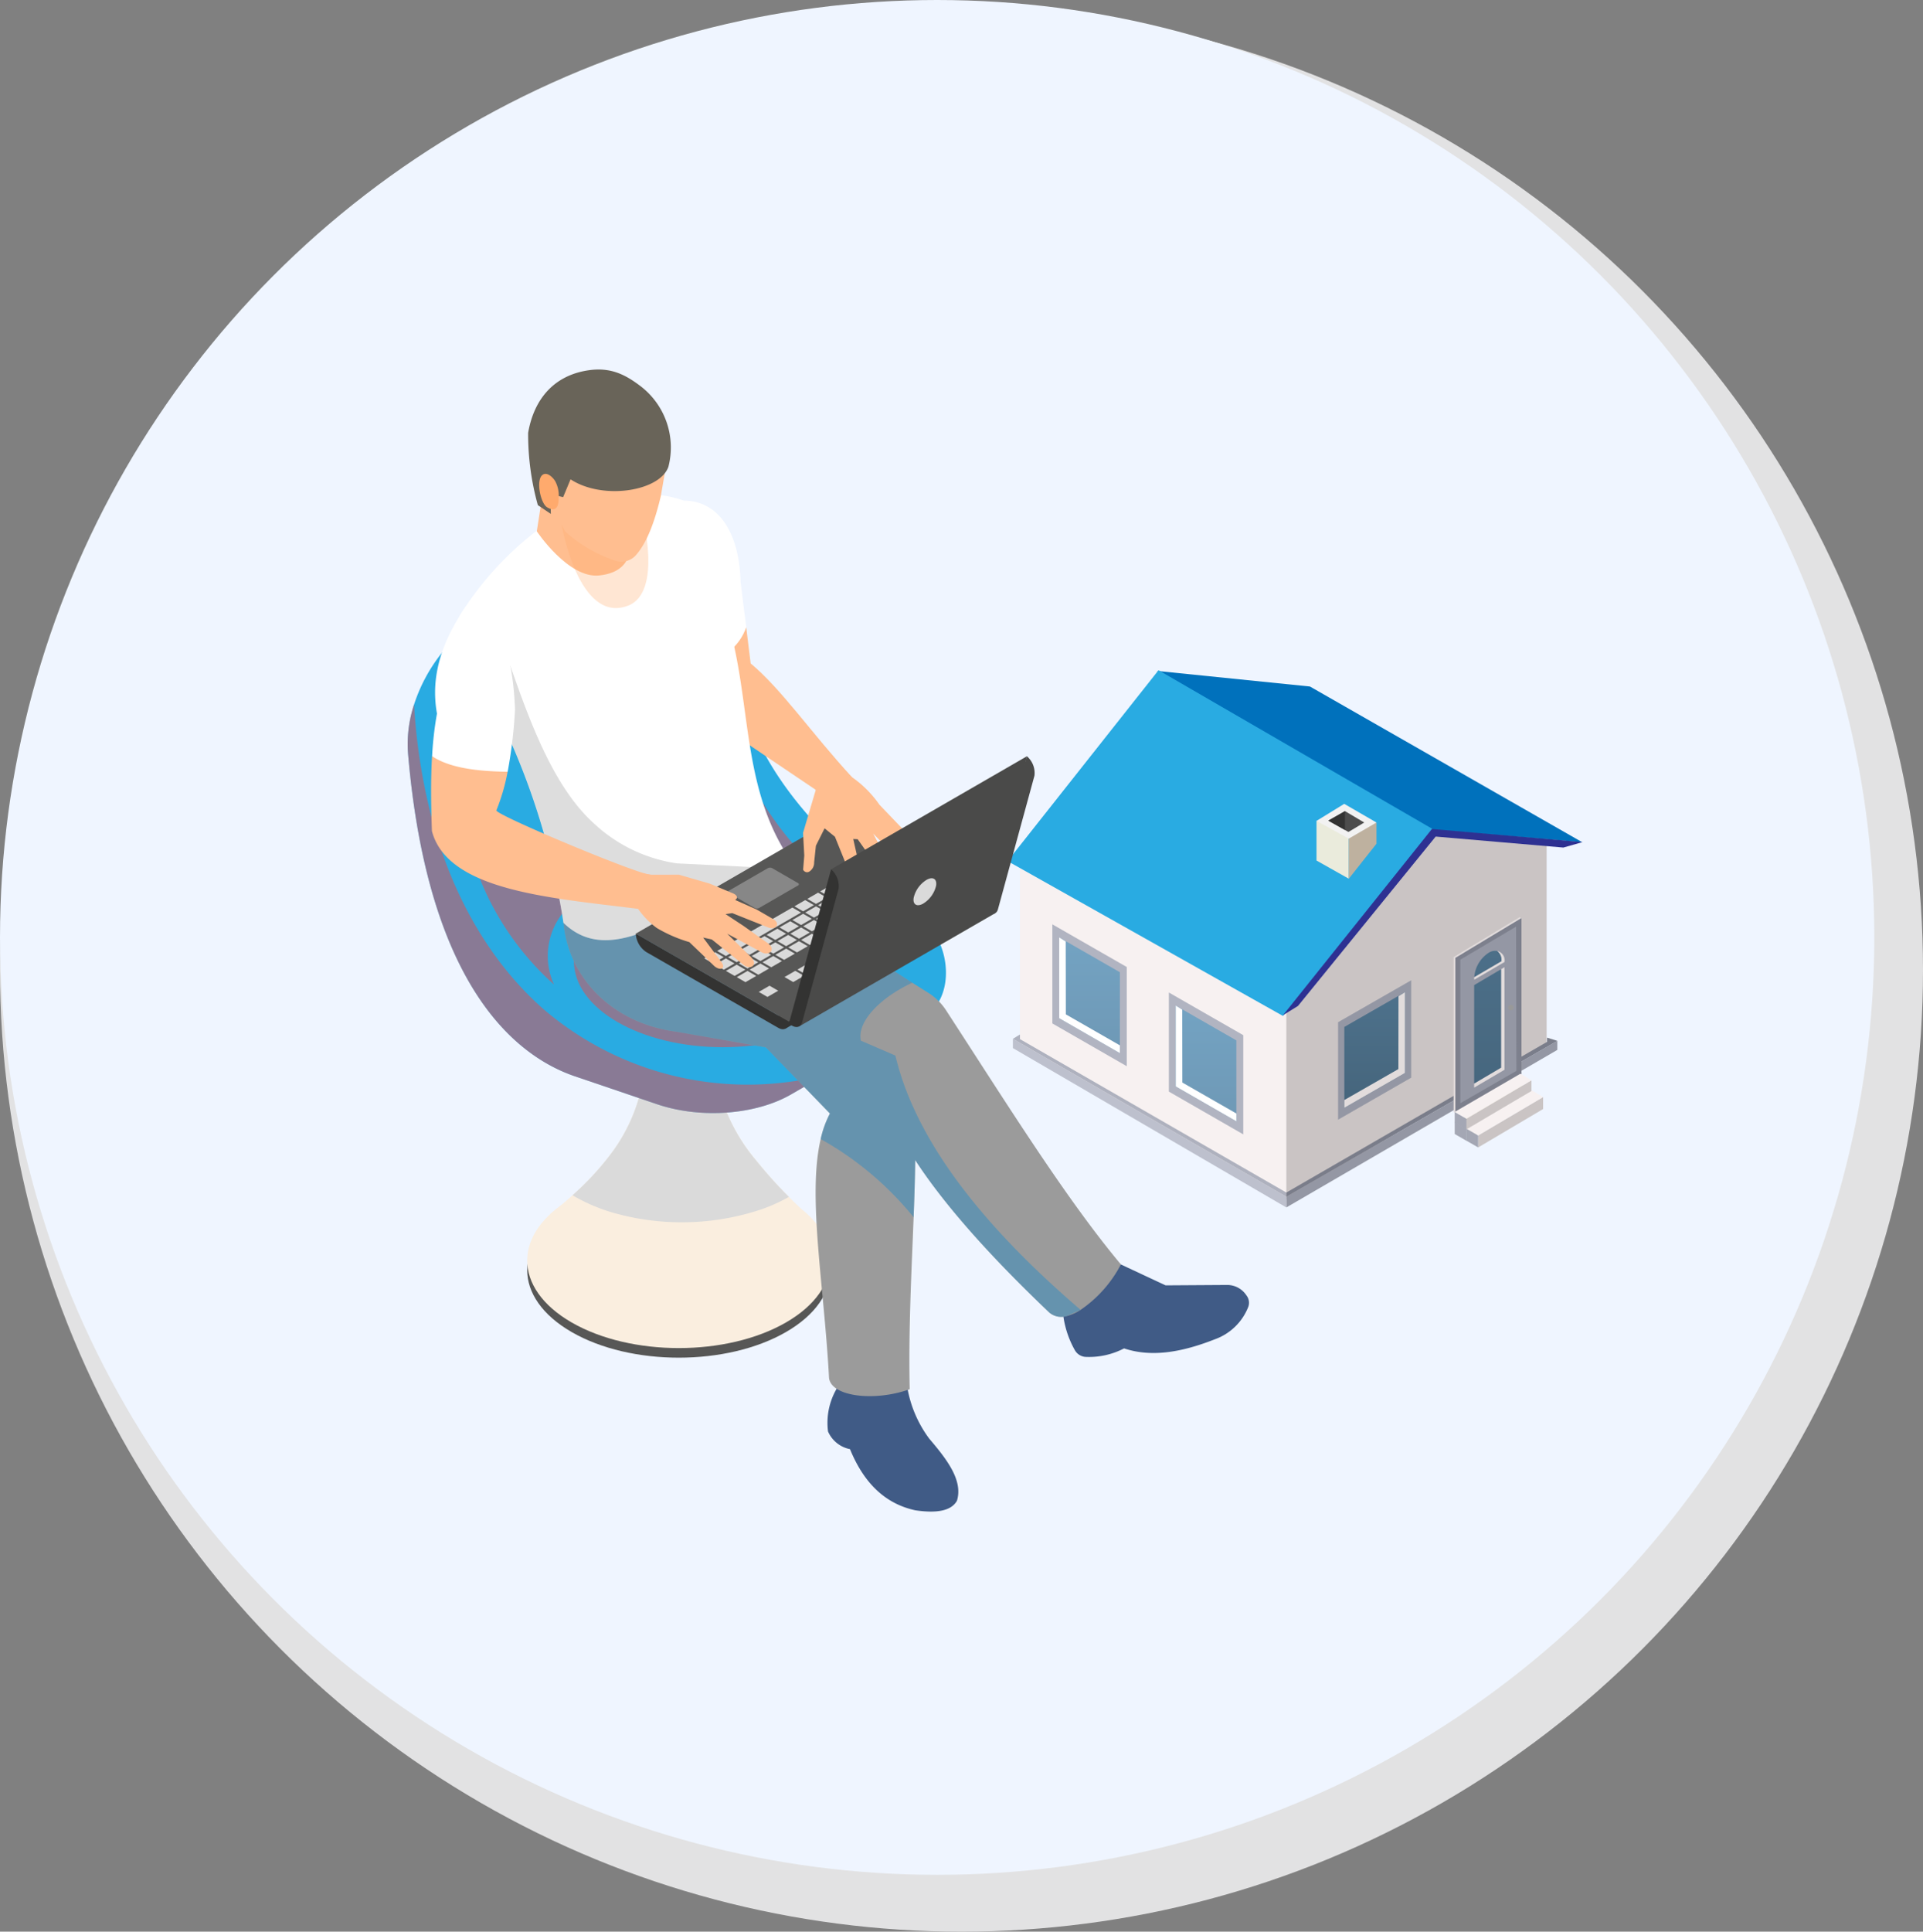 <svg xmlns="http://www.w3.org/2000/svg" xmlns:xlink="http://www.w3.org/1999/xlink" viewBox="0 0 237 238">
  <rect x="0" y="0" width="237" height="238" fill="#808080" stroke="none"/>
  <defs>
    <linearGradient id="linear-gradient" x1="-95.722" y1="-0.201" x2="-95.722" y2="1.51" gradientUnits="objectBoundingBox">
      <stop offset="0" stop-color="#74a5c5"/>
      <stop offset="1" stop-color="#6c93af"/>
    </linearGradient>
    <linearGradient id="linear-gradient-2" x1="-99.532" y1="-0.201" x2="-99.532" y2="1.51" xlink:href="#linear-gradient"/>
    <linearGradient id="linear-gradient-3" x1="0.5" y1="-0.201" x2="0.5" y2="1.51" gradientUnits="objectBoundingBox">
      <stop offset="0" stop-color="#4f748f"/>
      <stop offset="1" stop-color="#415e73"/>
    </linearGradient>
    <linearGradient id="linear-gradient-4" x1="0.5" y1="-3.215" x2="0.5" y2="10.748" xlink:href="#linear-gradient-3"/>
    <linearGradient id="linear-gradient-5" x1="0.5" y1="-0.899" x2="0.5" y2="2.306" xlink:href="#linear-gradient-3"/>
  </defs>
  <g id="point_3_img" transform="translate(-910 -872)">
    <circle id="楕円形_1052" data-name="楕円形 1052" cx="118.5" cy="118.5" r="118.5" transform="translate(910 873)" fill="#e2e2e3"/>
    <g id="グループ_3818" data-name="グループ 3818">
      <circle id="楕円形_532" data-name="楕円形 532" cx="115.5" cy="115.5" r="115.5" transform="translate(910 872)" fill="#eff5ff"/>
      <g id="グループ_12492" data-name="グループ 12492" transform="translate(988.747 689.809)">
        <path id="パス_13774" data-name="パス 13774" d="M80.182,337.083l.073-24.52-32.9-17.656v23.067Z" transform="translate(-0.394 -6.203)" fill="#f7f1f1"/>
        <path id="パス_13775" data-name="パス 13775" d="M88.69,334.916l32.079-19.373V289.6l-14.629-.948L88.69,311.54Z" transform="translate(-8.903 -4.916)" fill="#cac4c4"/>
        <path id="パス_13776" data-name="パス 13776" d="M88.69,341.479v1.316l33.4-19.41v-1.115Z" transform="translate(-8.903 -11.835)" fill="#9497a4"/>
        <path id="パス_13777" data-name="パス 13777" d="M79.957,341.414v1.316l-33.7-19.635v-1.143Z" transform="translate(-0.17 -11.769)" fill="#bdc0cd"/>
        <path id="パス_13778" data-name="パス 13778" d="M47.128,321.855v-.568l-.868.528,33.7,19.462v-.519Z" transform="translate(-0.17 -11.632)" fill="#aeb1be"/>
        <path id="パス_13779" data-name="パス 13779" d="M120.821,321.77v.521L88.69,340.858v.519l33.4-19.21Z" transform="translate(-8.903 -11.732)" fill="#7a7d8a"/>
        <g id="グループ_12473" data-name="グループ 12473" transform="translate(45.435 264.769)">
          <path id="パス_13780" data-name="パス 13780" d="M87.47,266.8l33.57,19.193L102.223,284.4l-33.6-19.519Z" transform="translate(-50.207 -264.792)" fill="#0071bc"/>
          <path id="パス_13781" data-name="パス 13781" d="M97.809,284.332,79.375,307.369l-33.94-19.08,18.6-23.52Z" transform="translate(-45.435 -264.769)" fill="#29abe2"/>
          <path id="パス_13782" data-name="パス 13782" d="M125.091,291.02,106.525,289.4,88.171,312.347l1.844-1.139,16.972-20.872,15.737,1.353Z" transform="translate(-54.231 -269.839)" fill="#2e3192"/>
        </g>
        <g id="グループ_12474" data-name="グループ 12474" transform="translate(83.506 281.229)">
          <path id="パス_13783" data-name="パス 13783" d="M93.372,293.027v-4.893l3.98.856v6.279Z" transform="translate(-93.372 -286.038)" fill="#eaebdc"/>
          <path id="パス_13784" data-name="パス 13784" d="M98.384,295.324l3.41-4.31V288.4l-3.41.646Z" transform="translate(-94.404 -286.093)" fill="#beb19f"/>
          <path id="パス_13785" data-name="パス 13785" d="M100.762,287.8,96.789,285.5l-3.417,2.1,3.98,2.183Z" transform="translate(-93.372 -285.495)" fill="#f2f2f2"/>
          <path id="パス_13786" data-name="パス 13786" d="M95.2,287.8l2.063-1.167,2.365,1.4-1.945,1.165Z" transform="translate(-93.747 -285.729)" fill="#4d4d4d"/>
          <path id="パス_13787" data-name="パス 13787" d="M97.258,286.629v2.327L95.2,287.8Z" transform="translate(-93.747 -285.729)" fill="#333"/>
        </g>
        <g id="グループ_12477" data-name="グループ 12477" transform="translate(50.948 296.079)">
          <path id="パス_13788" data-name="パス 13788" d="M61.549,309.452v12.223l-9.172-5.27V304.194Z" transform="translate(-52.376 -304.194)" fill="#b1b4c1"/>
          <g id="グループ_12476" data-name="グループ 12476" transform="translate(0.849 1.615)">
            <g id="グループ_12475" data-name="グループ 12475">
              <path id="パス_13789" data-name="パス 13789" d="M60.92,320.481v-9.967l-7.475-4.287v9.955Z" transform="translate(-53.445 -306.228)" fill="url(#linear-gradient)"/>
            </g>
            <path id="パス_13790" data-name="パス 13790" d="M54.261,315.706l-.016-8.981-.8-.5v9.955l7.475,4.3v-.957Z" transform="translate(-53.445 -306.228)" fill="#fff"/>
          </g>
        </g>
        <g id="グループ_12480" data-name="グループ 12480" transform="translate(65.312 304.478)">
          <path id="パス_13791" data-name="パス 13791" d="M79.631,320.027v12.223l-9.168-5.27V314.769Z" transform="translate(-70.463 -314.769)" fill="#b1b4c1"/>
          <g id="グループ_12479" data-name="グループ 12479" transform="translate(0.844 1.613)">
            <g id="グループ_12478" data-name="グループ 12478">
              <path id="パス_13792" data-name="パス 13792" d="M79,331.056v-9.967L71.526,316.8v9.957Z" transform="translate(-71.526 -316.8)" fill="url(#linear-gradient-2)"/>
            </g>
            <path id="パス_13793" data-name="パス 13793" d="M72.342,326.281l-.014-8.981-.8-.5v9.957l7.477,4.3V330.1Z" transform="translate(-71.526 -316.8)" fill="#fff"/>
          </g>
        </g>
        <g id="グループ_12483" data-name="グループ 12483" transform="translate(86.165 302.972)">
          <path id="パス_13794" data-name="パス 13794" d="M96.721,318.038V330.05l9.012-5.178v-12Z" transform="translate(-96.721 -312.872)" fill="#9497a4"/>
          <g id="グループ_12482" data-name="グループ 12482" transform="translate(0.769 1.462)">
            <g id="グループ_12481" data-name="グループ 12481">
              <path id="パス_13795" data-name="パス 13795" d="M97.689,328.969V319l7.477-4.289v9.955Z" transform="translate(-97.689 -314.713)" fill="url(#linear-gradient-3)"/>
            </g>
            <path id="パス_13796" data-name="パス 13796" d="M104.353,324.19l.012-8.977.8-.5v9.955l-7.477,4.3v-.96Z" transform="translate(-97.689 -314.713)" fill="#e2dcdc"/>
          </g>
        </g>
        <g id="グループ_12491" data-name="グループ 12491" transform="translate(100.398 295.193)">
          <g id="グループ_12486" data-name="グループ 12486" transform="translate(0)">
            <g id="グループ_12485" data-name="グループ 12485">
              <g id="グループ_12484" data-name="グループ 12484">
                <path id="パス_13797" data-name="パス 13797" d="M114.864,323.378l8.149-4.721V299.428l-.219-.127-8.151,4.928v19.094Z" transform="translate(-114.642 -299.301)" fill="#e2dcdc"/>
                <path id="パス_13798" data-name="パス 13798" d="M123.07,318.695V299.437l-8.149,4.909v19.038Z" transform="translate(-114.699 -299.329)" fill="#7d808d"/>
                <path id="パス_13799" data-name="パス 13799" d="M122.6,318.544l-.038-17.774-6.873,4.077v17.682Z" transform="translate(-114.856 -299.603)" fill="#9497a4"/>
              </g>
            </g>
            <path id="パス_13800" data-name="パス 13800" d="M120.652,304.55a1.341,1.341,0,0,1,.542,1.2v.06l-3.343,1.952c0,.033-.017.064-.017.1l.017.227,3.735-2.182v-.061A1.168,1.168,0,0,0,120.652,304.55Z" transform="translate(-115.299 -300.381)" fill="#e2dcdc"/>
            <path id="パス_13801" data-name="パス 13801" d="M121.2,305.745a1.341,1.341,0,0,0-.542-1.2,1.453,1.453,0,0,0-.941.168,3.913,3.913,0,0,0-1.86,3.044L121.2,305.8Z" transform="translate(-115.303 -300.376)" fill="url(#linear-gradient-4)"/>
            <path id="パス_13802" data-name="パス 13802" d="M121.15,319.442l-3.313,1.955v.507l3.742-2.2V307.068l-.429.25Z" transform="translate(-115.299 -300.9)" fill="#e2dcdc"/>
            <path id="パス_13803" data-name="パス 13803" d="M121.15,307.383l-3.313,1.955v12.124l3.313-1.955Z" transform="translate(-115.299 -300.964)" fill="url(#linear-gradient-5)"/>
            <path id="パス_13804" data-name="パス 13804" d="M123.785,313.237a.35.35,0,0,1-.335.347h0a.319.319,0,0,1-.334-.323h0a.346.346,0,0,1,.334-.344h0a.317.317,0,0,1,.335.32Z" transform="translate(-116.386 -302.103)" fill="#999"/>
          </g>
          <g id="グループ_12490" data-name="グループ 12490" transform="translate(0.141 19.29)">
            <g id="グループ_12487" data-name="グループ 12487" transform="translate(0 1.243)">
              <path id="パス_13805" data-name="パス 13805" d="M124.657,326.176l-8.007,4.735v1.483l8.007-4.735Z" transform="translate(-115.197 -325.365)" fill="#c0c6c1"/>
              <path id="パス_13806" data-name="パス 13806" d="M114.82,331.081l1.453.84V333.4l-1.453-.835Z" transform="translate(-114.82 -326.375)" fill="#a4a7b4"/>
              <path id="パス_13807" data-name="パス 13807" d="M124.28,325.966l-8.007,4.735-1.453-.839,8.1-4.706Z" transform="translate(-114.82 -325.155)" fill="#ddddca"/>
            </g>
            <g id="グループ_12488" data-name="グループ 12488" transform="translate(1.438 2.058)">
              <path id="パス_13808" data-name="パス 13808" d="M126.465,327.206l-8.005,4.73v1.483l8.005-4.732Z" transform="translate(-117.008 -326.393)" fill="#cac4c4"/>
              <path id="パス_13809" data-name="パス 13809" d="M116.631,332.108l1.453.837v1.483l-1.453-.833Z" transform="translate(-116.631 -327.402)" fill="#a4a7b4"/>
              <path id="パス_13810" data-name="パス 13810" d="M126.089,327l-8.005,4.73-1.453-.837,8.1-4.706Z" transform="translate(-116.631 -326.182)" fill="#f7f1f1"/>
            </g>
            <g id="グループ_12489" data-name="グループ 12489">
              <path id="パス_13811" data-name="パス 13811" d="M124.657,324.612l-8.007,4.735v1.309l8.007-4.735Z" transform="translate(-115.197 -323.801)" fill="#cac4c4"/>
              <path id="パス_13812" data-name="パス 13812" d="M114.82,329.519l1.453.837v1.309l-1.453-.835Z" transform="translate(-114.82 -324.811)" fill="#a4a7b4"/>
              <path id="パス_13813" data-name="パス 13813" d="M124.28,324.4l-8.007,4.735-1.453-.837,8.1-4.709Z" transform="translate(-114.82 -323.59)" fill="#f7f1f1"/>
            </g>
          </g>
        </g>
      </g>
      <g id="グループ_12501" data-name="グループ 12501" transform="translate(1125.655 775.249)">
        <g id="グループ_12495" data-name="グループ 12495" transform="translate(-165.414 166.839)">
          <g id="グループ_12493" data-name="グループ 12493" transform="translate(14.735 52.166)">
            <path id="パス_13814" data-name="パス 13814" d="M-127.266,187.951c7.3,4.213,7.3,11.042,0,15.256s-19.127,4.213-26.423,0-7.3-11.042,0-15.256S-134.564,183.74-127.266,187.951Z" transform="translate(159.161 -161.341)" fill="#575756"/>
            <path id="パス_13815" data-name="パス 13815" d="M-127.266,187.451c7.3,4.213,7.3,11.042,0,15.256s-19.127,4.211-26.423,0-7.3-11.042,0-15.256S-134.564,183.238-127.266,187.451Z" transform="translate(159.161 -162.022)" fill="#faeedf"/>
            <path id="パス_13816" data-name="パス 13816" d="M-127.076,200.076l-4.859.106-18.27.41-7.755.177q1.485-1.188,2.762-2.331a35.052,35.052,0,0,0,4.675-5.029,21.318,21.318,0,0,0,4.343-12.887c.014-.676.014-1.369-.007-2.09-.021-.82-.071-1.673-.148-2.55h8.474c-.064,1.082-.1,2.1-.092,3.094.007.495.014.98.049,1.454a22.48,22.48,0,0,0,5.34,13.736,54.485,54.485,0,0,0,4.025,4.477C-128.073,199.109-127.585,199.59-127.076,200.076Z" transform="translate(160.79 -173.428)" fill="#faeedf"/>
            <path id="パス_13817" data-name="パス 13817" d="M-145.779,175.56c1.661.957,1.661,2.512,0,3.471a6.639,6.639,0,0,1-6.011,0c-1.661-.959-1.661-2.514,0-3.471A6.639,6.639,0,0,1-145.779,175.56Z" transform="translate(167.468 -174.841)" fill="#fff"/>
            <path id="パス_13818" data-name="パス 13818" d="M-130.13,196.154a20.347,20.347,0,0,1-3.4,1.539,30.924,30.924,0,0,1-18.27.41,21.754,21.754,0,0,1-4.7-1.977c-.1-.057-.2-.113-.29-.177a35.052,35.052,0,0,0,4.675-5.029,21.318,21.318,0,0,0,4.343-12.887,32.1,32.1,0,0,1,8.276-.092,22.48,22.48,0,0,0,5.34,13.736A54.485,54.485,0,0,0-130.13,196.154Z" transform="translate(162.38 -170.939)" fill="#dadada" style="mix-blend-mode: multiply;isolation: isolate"/>
          </g>
          <g id="グループ_12494" data-name="グループ 12494">
            <path id="パス_13819" data-name="パス 13819" d="M-102.082,208.181l-11.938,6.888-4.133,2.387c-4.374,2.528-11.151,3.023-16.488,1.221l-10.128-3.44c-6.567-2.227-18.069-10.1-20.6-39.815a15.539,15.539,0,0,1,.749-6.018,20.179,20.179,0,0,1,8.787-11.045,31.921,31.921,0,0,1,9.857-5.01c8.978-2.722,16.5,3.718,18.776,9.065l4.557,10.62c4.892,10.9,14.94,17.885,20.8,22.954C-98.514,198.861-97.708,205.652-102.082,208.181Z" transform="translate(165.414 -152.703)" fill="#29abe2"/>
            <ellipse id="楕円形_1039" data-name="楕円形 1039" cx="18.337" cy="10.587" rx="18.337" ry="10.587" transform="translate(20.49 37.766)" fill="#ea4a49" opacity="0.5" style="mix-blend-mode: multiply;isolation: isolate"/>
            <path id="パス_13820" data-name="パス 13820" d="M-114.02,205.456l-4.133,2.387c-4.374,2.528-11.151,3.023-16.488,1.221l-10.128-3.44c-6.567-2.227-18.069-10.1-20.6-39.815a15.539,15.539,0,0,1,.749-6.018,70.95,70.95,0,0,0,2.785,16.194c2.467,8.116,6.817,15.786,13.191,21.38A38.667,38.667,0,0,0-114.02,205.456Z" transform="translate(165.414 -143.09)" fill="#ea4a49" opacity="0.5" style="mix-blend-mode: multiply;isolation: isolate"/>
            <path id="パス_13821" data-name="パス 13821" d="M-147.071,171.037a18.24,18.24,0,0,1,.32,6.89c-.478,2.265-2.048,4.458-4.308,4.958a28.608,28.608,0,0,1,17.739,2.507c-8.16-6.08-13.573-19.344-16.9-28.987C-149.408,161.355-147.714,167.371-147.071,171.037Z" transform="translate(184.888 -147.681)" fill="#ea4a49" opacity="0.5" style="mix-blend-mode: multiply;isolation: isolate"/>
            <path id="パス_13822" data-name="パス 13822" d="M-163.766,161.07a79.38,79.38,0,0,0,5.255,19.033,34.905,34.905,0,0,0,8.9,12.475,8.486,8.486,0,0,1,3.389-10.833,8.9,8.9,0,0,1-6.273-1.482,19.7,19.7,0,0,1-4.7-4.593C-159.654,172.527-162.369,166.056-163.766,161.07Z" transform="translate(167.65 -141.354)" fill="#ea4a49" opacity="0.5" style="mix-blend-mode: multiply;isolation: isolate"/>
          </g>
        </g>
        <path id="パス_13823" data-name="パス 13823" d="M-143.521,160.22l-.551-4.465-6.315,5.2,1.572,5.86,13.321,8.98,4.456-1.569C-136.07,168.756-139.716,163.383-143.521,160.22Z" transform="translate(20.382 18.276)" fill="#ffbe90"/>
        <path id="パス_13824" data-name="パス 13824" d="M-142.561,159.227c-.177-6.8-3.179-10.093-7-10.093l-2.441,6.56,3.813,14.242c3.25-1.07,5.474-2.734,6.315-5.2Z" transform="translate(18.188 9.295)" fill="#fff"/>
        <path id="パス_13825" data-name="パス 13825" d="M-132.515,191.848l3.179,3.766A11.823,11.823,0,0,0-127.8,201.8a1.635,1.635,0,0,0,1.263.806,9.364,9.364,0,0,0,4.791-1.044c3.5,1.164,7.286.408,11.181-1.119a6.931,6.931,0,0,0,4.131-4.008,1.471,1.471,0,0,0-.184-1.341l-.1-.141a2.818,2.818,0,0,0-2.331-1.209l-7.581.049-5.514-2.576-4.9-3.721-5.474,4.119Z" transform="translate(44.626 61.327)" fill="#405b86"/>
        <path id="パス_13826" data-name="パス 13826" d="M-142.327,195.453v2.682a8.359,8.359,0,0,0-1.06,5.262,3.739,3.739,0,0,0,2.708,2.177c1.845,4.517,4.626,6.789,8.043,7.534,2.611.389,4.435.092,5.139-1.178.763-2.5-1.216-5.071-3.415-7.649a14.777,14.777,0,0,1-2.651-6.009l-.938-4.586h-7.826Z" transform="translate(29.782 69.727)" fill="#405b86"/>
        <path id="パス_13827" data-name="パス 13827" d="M-119.212,213.083c-.255,6.681-.648,13.842-.485,21.184-4.416,1.584-9.775.884-9.944-1.447-.608-11.37-2.67-22.337-1.025-29.378a12.833,12.833,0,0,1,1.138-3.148l-7.9-8.151-16.071-16.58,3.883-2.924,5.17-3.9.528-.4,6.476-1.249c.134.092.269.177.4.266.283.191.558.382.827.587.8.573,1.567,1.181,2.309,1.814a39.838,39.838,0,0,1,6.56,7.2c.848,1.188,1.631,2.408,2.359,3.652a55.026,55.026,0,0,1,2.684,5.281c.853,1.949,1.6,3.926,2.26,5.917a52.116,52.116,0,0,1,.931,8.024c.1,1.991.12,4.06.1,6.2C-119.042,208.309-119.12,210.661-119.212,213.083Z" transform="translate(16.157 33.651)" fill="#9b9b9b"/>
        <path id="パス_13828" data-name="パス 13828" d="M-88.529,218.8a15.377,15.377,0,0,1-4.965,5.6,5.756,5.756,0,0,1-1.744.775,2.285,2.285,0,0,1-2.111-.443c-6.384-6.082-12.522-12.635-16.533-18.793-2.67-4.088-4.407-8.007-4.654-11.49l-13.757-2.394-11.045-1.928c-8.021-1.058-13.726-6.921-13.945-14.363a15.531,15.531,0,0,1,.353-3.822l17.619-3.29,7.4-1.386.594-.111a1.824,1.824,0,0,0,.233.7,5.9,5.9,0,0,0,2.309,1.814,8.326,8.326,0,0,1-1.44,2.224,8.93,8.93,0,0,1-3.582,2.331,53.513,53.513,0,0,1,13.941,6.294c1.73,1.072,3.53,2.25,5.62,3.579q.923.583,1.935,1.214a7.215,7.215,0,0,1,2.239,2.2C-102.06,199.838-95.188,210.833-88.529,218.8Z" transform="translate(11.018 33.741)" fill="#9b9b9b"/>
        <path id="パス_13829" data-name="パス 13829" d="M-93.5,223.318l-1.744.775a2.285,2.285,0,0,1-2.111-.443c-6.384-6.082-12.522-12.635-16.533-18.793-.021,2.281-.1,4.633-.191,7.055a39.53,39.53,0,0,0-11.455-9.64,12.833,12.833,0,0,1,1.138-3.148l-7.9-8.151-11.045-1.928c-8.021-1.058-13.726-6.921-13.945-14.363l4.378-.156,8.424-3.059,9.668-3.516,4.6,2.858,8,4.972c.848,1.188,1.631,2.408,2.359,3.652,1.73,1.072,3.53,2.25,5.62,3.579a17.965,17.965,0,0,0-2.936,1.7c-2.232,1.624-3.787,3.66-3.405,5.439l4.251,1.836a35.375,35.375,0,0,0,2.345,6.666C-110.135,206.99-102.955,215.2-93.5,223.318Z" transform="translate(11.023 34.822)" fill="#308dc2" opacity="0.5" style="mix-blend-mode: multiply;isolation: isolate"/>
        <path id="パス_13830" data-name="パス 13830" d="M-121.415,194.6a26.7,26.7,0,0,0-4.5,1.357c-9.386,3.693-17.845,11.61-23.967,5.677a88.817,88.817,0,0,0-6.468-22.245l-2.415-5.91-3.942-9.626a39.963,39.963,0,0,1,15.3-14.242c4.588-.947,8.856-1.244,12.357,0l4.357,10.592,1.885,7.534C-126.811,176.915-127.4,186.449-121.415,194.6Z" transform="translate(3.672 8.818)" fill="#fff"/>
        <path id="パス_13831" data-name="パス 13831" d="M-126.432,182.713l-1.751,1.06c-9.386,3.693-17.845,11.61-23.967,5.677a88.816,88.816,0,0,0-6.468-22.245l-2.415-5.91,2.331-3.532c2.689,7.812,5.606,15.213,10.324,19.464a18.964,18.964,0,0,0,10.2,4.9Z" transform="translate(5.942 20.999)" fill="#575756" opacity="0.2" style="mix-blend-mode: multiply;isolation: isolate"/>
        <path id="パス_13832" data-name="パス 13832" d="M-137.1,177.106c-1.3.1-19.337-7.446-19.042-7.937a24.557,24.557,0,0,0,1.383-4.753l-9.313-1.918c-.172,2.929-.132,6.044-.017,9.23,1.942,7.343,14.49,8.215,25.4,9.579C-138.686,181.307-136.745,177.08-137.1,177.106Z" transform="translate(1.666 27.422)" fill="#ffbe90"/>
        <path id="パス_13833" data-name="パス 13833" d="M-157.561,147.739l-1.1,7.072s3.886,5.837,7.689,5.441c5.271-.551,3.549-5.441,3.549-5.441l-.662-6.358Z" transform="translate(9.163 7.402)" fill="#ffbe90"/>
        <path id="パス_13834" data-name="パス 13834" d="M-157.367,151.1l9.916-1.27s2.627,9.659-1.723,11.309C-155.291,163.462-157.367,151.1-157.367,151.1Z" transform="translate(10.916 10.241)" fill="#ffaa6d" opacity="0.3" style="mix-blend-mode: multiply;isolation: isolate"/>
        <g id="グループ_12496" data-name="グループ 12496" transform="translate(-150.591 142.282)">
          <path id="パス_13835" data-name="パス 13835" d="M-156.18,157.7a7.137,7.137,0,0,0,.467,2.408,13.611,13.611,0,0,0,.879,1.932,17.311,17.311,0,0,0,6.358,3.669,2.417,2.417,0,0,0,2.262-.613c1.459-1.572,2.427-4.242,3.179-7.4l.7-4.034c-.191-6.016-2.222-10.493-8.712-11.25-4.114.785-6.841,3.1-7.7,7.458a13.063,13.063,0,0,0,.556,6.176Z" transform="translate(159.414 -142.105)" fill="#ffbe90"/>
          <path id="パス_13836" data-name="パス 13836" d="M-157.9,158.994l1.6,1.079-.047-2.448,1.56.384.917-2.2c3.942,2.592,11,1.485,12.058-1.541a9.51,9.51,0,0,0-3.4-9.914c-1.84-1.4-3.66-2.394-6.457-1.979-4.157.613-6.685,3.44-7.428,7.7A32.406,32.406,0,0,0-157.9,158.994Z" transform="translate(159.124 -142.282)" fill="#696459"/>
          <path id="パス_13837" data-name="パス 13837" d="M-156.136,150.747a3.721,3.721,0,0,0-.422-2.109c-.3-.493-1.044-1.223-1.6-.745-.8.679-.193,3.5.606,3.964C-156.353,152.555-156.136,151.593-156.136,150.747Z" transform="translate(159.92 -134.881)" fill="#ffaa6d"/>
        </g>
        <path id="パス_13838" data-name="パス 13838" d="M-153.912,167.327c-.316-7.571-2.135-12.2-6.084-12.647-2.741,4.041-4.407,8.323-3.537,13.177a41.861,41.861,0,0,0-.6,5.245c2.085,1.411,5.427,1.871,9.313,1.918A57.935,57.935,0,0,0-153.912,167.327Z" transform="translate(1.733 16.818)" fill="#fff"/>
        <g id="グループ_12498" data-name="グループ 12498" transform="translate(-137.297 197.845)">
          <rect id="長方形_677" data-name="長方形 677" width="5.63" height="1.837" transform="matrix(0.866, -0.5, 0.5, 0.866, 17.553, 24.041)" fill="#333332"/>
          <path id="パス_13839" data-name="パス 13839" d="M-153.482,171.774l18.856,10.835c0,.851-.587,1.188-1.31.771l-16.238-9.322a2.891,2.891,0,0,1-1.308-2.267Z" transform="translate(153.483 -157.84)" fill="#333332"/>
          <path id="パス_13840" data-name="パス 13840" d="M-110.541,176.61l-18.806-10.749L-153.482,179.8l18.857,10.834Z" transform="translate(153.482 -165.861)" fill="#575756"/>
          <g id="グループ_12497" data-name="グループ 12497" transform="translate(8.438 4.234)">
            <path id="パス_13841" data-name="パス 13841" d="M-145.725,174.5l1.072.619-1.326.766-1.073-.619Z" transform="translate(153.767 -158.379)" fill="#dadada"/>
            <path id="パス_13842" data-name="パス 13842" d="M-143.305,174.34l-1.327.766-1.073-.619,1.327-.766Z" transform="translate(155.595 -159.434)" fill="#dadada"/>
            <path id="パス_13843" data-name="パス 13843" d="M-143.7,173.332l1.073.619-1.327.766-1.072-.619Z" transform="translate(156.509 -159.962)" fill="#dadada"/>
            <path id="パス_13844" data-name="パス 13844" d="M-143.03,172.943l1.072.619-1.327.766-1.072-.619Z" transform="translate(157.423 -160.489)" fill="#dadada"/>
            <path id="パス_13845" data-name="パス 13845" d="M-142.356,172.554l1.073.619-1.327.766-1.072-.619Z" transform="translate(158.337 -161.017)" fill="#dadada"/>
            <path id="パス_13846" data-name="パス 13846" d="M-139.936,172.4l-1.326.766-1.073-.619,1.326-.766Z" transform="translate(160.165 -162.073)" fill="#dadada"/>
            <path id="パス_13847" data-name="パス 13847" d="M-140.335,171.387l1.072.619-1.327.766-1.072-.619Z" transform="translate(161.078 -162.6)" fill="#dadada"/>
            <path id="パス_13848" data-name="パス 13848" d="M-139.661,171l1.073.619-1.327.766-1.073-.619Z" transform="translate(161.992 -163.128)" fill="#dadada"/>
            <path id="パス_13849" data-name="パス 13849" d="M-141.657,169.821l-1.072-.619,1.326-.766,1.073.619Z" transform="translate(159.63 -166.602)" fill="#dadada"/>
            <path id="パス_13850" data-name="パス 13850" d="M-140.983,169.432l-1.072-.619,1.326-.766,1.072.619Z" transform="translate(160.544 -167.13)" fill="#dadada"/>
            <path id="パス_13851" data-name="パス 13851" d="M-141.382,168.424l1.327-.766,1.073.62-1.327.766Z" transform="translate(161.458 -167.658)" fill="#dadada"/>
            <path id="パス_13852" data-name="パス 13852" d="M-148.829,174.132l-1.072-.619,1.326-.766,1.073.619Z" transform="translate(149.901 -160.756)" fill="#dadada"/>
            <path id="パス_13853" data-name="パス 13853" d="M-148.155,173.743l-1.072-.619,1.326-.766,1.073.619Z" transform="translate(150.815 -161.283)" fill="#dadada"/>
            <path id="パス_13854" data-name="パス 13854" d="M-139.8,171.032l-2.406,1.389-.508.294-.262.151-.663.383-.925.534-1.326.766-1.588.917-1.073-.619,4.349-2.511.153-.089,3.176-1.833Z" transform="translate(151.729 -163.922)" fill="#dadada"/>
            <path id="パス_13855" data-name="パス 13855" d="M-144.112,171.408l-1.073-.619,1.326-.766,1.073.619Z" transform="translate(156.299 -164.449)" fill="#dadada"/>
            <path id="パス_13856" data-name="パス 13856" d="M-143.439,171.019l-1.072-.619,1.327-.766,1.072.619Z" transform="translate(157.213 -164.977)" fill="#dadada"/>
            <path id="パス_13857" data-name="パス 13857" d="M-143.837,170.011l1.326-.766,1.073.619-1.327.766Z" transform="translate(158.127 -165.505)" fill="#dadada"/>
            <path id="パス_13858" data-name="パス 13858" d="M-142.163,169.529l1.326-.766,1.073.619-1.327.766Z" transform="translate(160.398 -166.159)" fill="#dadada"/>
            <path id="パス_13859" data-name="パス 13859" d="M-141.489,169.14l1.326-.766,1.072.619-1.327.766Z" transform="translate(161.312 -166.687)" fill="#dadada"/>
            <path id="パス_13860" data-name="パス 13860" d="M-140.816,168.75l1.327-.766,1.073.619-1.327.766Z" transform="translate(162.226 -167.215)" fill="#dadada"/>
            <path id="パス_13861" data-name="パス 13861" d="M-149.335,173.839l1.327-.766,1.072.619-1.326.766Z" transform="translate(150.669 -160.312)" fill="#dadada"/>
            <path id="パス_13862" data-name="パス 13862" d="M-146.262,173.3l-1.327.766-1.072-.619,1.326-.766Z" transform="translate(151.583 -160.84)" fill="#dadada"/>
            <path id="パス_13863" data-name="パス 13863" d="M-145.589,172.914l-1.326.766-1.073-.619,1.327-.766Z" transform="translate(152.497 -161.368)" fill="#dadada"/>
            <path id="パス_13864" data-name="パス 13864" d="M-144.915,172.525l-1.326.766-1.072-.619,1.326-.766Z" transform="translate(153.411 -161.895)" fill="#dadada"/>
            <path id="パス_13865" data-name="パス 13865" d="M-144.241,172.137l-1.327.766-1.072-.619,1.327-.766Z" transform="translate(154.325 -162.423)" fill="#dadada"/>
            <path id="パス_13866" data-name="パス 13866" d="M-143.568,171.747l-1.326.766-1.073-.619,1.327-.766Z" transform="translate(155.239 -162.951)" fill="#dadada"/>
            <path id="パス_13867" data-name="パス 13867" d="M-142.894,171.358l-1.327.766-1.072-.619,1.326-.766Z" transform="translate(156.153 -163.479)" fill="#dadada"/>
            <path id="パス_13868" data-name="パス 13868" d="M-142.22,170.969l-1.327.766-1.073-.619,1.326-.766Z" transform="translate(157.067 -164.006)" fill="#dadada"/>
            <path id="パス_13869" data-name="パス 13869" d="M-141.546,170.58l-1.327.766-1.073-.619,1.327-.766Z" transform="translate(157.981 -164.534)" fill="#dadada"/>
            <path id="パス_13870" data-name="パス 13870" d="M-141.6,169.856l1.326-.766,1.073.619-1.327.766Z" transform="translate(161.166 -165.716)" fill="#dadada"/>
            <path id="パス_13871" data-name="パス 13871" d="M-138.524,169.32l-1.326.766-1.073-.619,1.327-.766Z" transform="translate(162.08 -166.244)" fill="#dadada"/>
            <path id="パス_13872" data-name="パス 13872" d="M-140.25,169.077l1.327-.766,1.072.619-1.326.766Z" transform="translate(162.994 -166.771)" fill="#dadada"/>
            <path id="パス_13873" data-name="パス 13873" d="M-148.769,174.166l1.326-.766,1.073.619-1.327.766Z" transform="translate(151.437 -159.869)" fill="#dadada"/>
            <path id="パス_13874" data-name="パス 13874" d="M-145.7,173.63l-1.327.766-1.072-.619,1.326-.766Z" transform="translate(152.351 -160.397)" fill="#dadada"/>
            <path id="パス_13875" data-name="パス 13875" d="M-147.422,173.388l1.327-.766,1.073.619-1.327.766Z" transform="translate(153.265 -160.924)" fill="#dadada"/>
            <path id="パス_13876" data-name="パス 13876" d="M-146.748,173l1.326-.766,1.073.619-1.326.766Z" transform="translate(154.179 -161.452)" fill="#dadada"/>
            <path id="パス_13877" data-name="パス 13877" d="M-146.074,172.61l1.327-.766,1.072.619-1.326.766Z" transform="translate(155.093 -161.98)" fill="#dadada"/>
            <path id="パス_13878" data-name="パス 13878" d="M-145.4,172.221l1.327-.766,1.073.619-1.327.766Z" transform="translate(156.007 -162.508)" fill="#dadada"/>
            <path id="パス_13879" data-name="パス 13879" d="M-142.328,171.685l-1.326.766-1.072-.619,1.326-.766Z" transform="translate(156.921 -163.035)" fill="#dadada"/>
            <path id="パス_13880" data-name="パス 13880" d="M-144.053,171.443l1.327-.766,1.073.619-1.327.766Z" transform="translate(157.835 -163.563)" fill="#dadada"/>
            <path id="パス_13881" data-name="パス 13881" d="M-140.719,171.727l-1.588.917-1.073-.619,1.588-.917-1.334-.77,1.326-.766,1.334.77.435.251.638.368-.886.512Z" transform="translate(158.749 -165.062)" fill="#dadada"/>
            <path id="パス_13882" data-name="パス 13882" d="M-139.959,170.8l-1.072-.619,1.326-.766,1.072.619Z" transform="translate(161.933 -165.273)" fill="#dadada"/>
            <path id="パス_13883" data-name="パス 13883" d="M-139.031,169.027l1.072.619-1.326.766-1.073-.619Z" transform="translate(162.847 -165.8)" fill="#dadada"/>
            <path id="パス_13884" data-name="パス 13884" d="M-139.684,169.4l1.327-.766,1.072.619-1.326.766Z" transform="translate(163.761 -166.328)" fill="#dadada"/>
            <path id="パス_13885" data-name="パス 13885" d="M-148.2,174.493l1.327-.766,1.073.619-1.327.766Z" transform="translate(152.205 -159.426)" fill="#dadada"/>
            <path id="パス_13886" data-name="パス 13886" d="M-146.457,174.723l-1.072-.619,1.326-.766,1.073.619Z" transform="translate(153.119 -159.953)" fill="#dadada"/>
            <path id="パス_13887" data-name="パス 13887" d="M-146.856,173.715l1.327-.766,1.072.619-1.326.766Z" transform="translate(154.033 -160.481)" fill="#dadada"/>
            <path id="パス_13888" data-name="パス 13888" d="M-144.855,172.56l1.073.619-1.326.766-1.073-.619Z" transform="translate(154.947 -161.009)" fill="#dadada"/>
            <path id="パス_13889" data-name="パス 13889" d="M-145.508,172.937l1.327-.766,1.072.619-1.326.766Z" transform="translate(155.861 -161.536)" fill="#dadada"/>
            <path id="パス_13890" data-name="パス 13890" d="M-144.834,172.548l1.327-.766,1.072.619-1.326.766Z" transform="translate(156.774 -162.064)" fill="#dadada"/>
            <path id="パス_13891" data-name="パス 13891" d="M-143.088,172.778l-1.073-.619,1.326-.766,1.073.619Z" transform="translate(157.688 -162.592)" fill="#dadada"/>
            <path id="パス_13892" data-name="パス 13892" d="M-143.487,171.77l1.326-.766,1.073.619-1.326.766Z" transform="translate(158.602 -163.12)" fill="#dadada"/>
            <path id="パス_13893" data-name="パス 13893" d="M-141.225,170.991l.484-.279.843-.486,1.072.619-.843.487-.484.279-1.587.917-1.073-.619Z" transform="translate(159.516 -164.175)" fill="#dadada"/>
            <path id="パス_13894" data-name="パス 13894" d="M-137.5,170.689l-1.327.766-1.072-.619,1.326-.766Z" transform="translate(163.469 -164.386)" fill="#dadada"/>
            <path id="パス_13895" data-name="パス 13895" d="M-137.9,169.681l1.073.619-1.327.766-1.072-.619Z" transform="translate(164.383 -164.914)" fill="#dadada"/>
            <path id="パス_13896" data-name="パス 13896" d="M-137.225,169.292l1.072.619-1.326.766-1.073-.619Z" transform="translate(165.297 -165.441)" fill="#dadada"/>
          </g>
          <path id="パス_13897" data-name="パス 13897" d="M-148.546,171.463l3.181,1.838a.584.584,0,0,0,.523,0l4.8-2.774a.159.159,0,0,0,0-.3l-3.184-1.838a.584.584,0,0,0-.523,0l-4.8,2.774C-148.692,171.244-148.692,171.378-148.546,171.463Z" transform="translate(160.03 -162.518)" fill="#878787"/>
        </g>
        <path id="パス_13898" data-name="パス 13898" d="M-152.655,168.479l2.957.514,3.445-.007,3.8,1.1,2.733,1.143c.747.273.747.669.4.87l2.656,1.181,2.18,1.263c.714.533.16,1.305-.749.95l-4.437-1.77-.832.12,2.22,1.459,3.052,2.17c.914.712.184,1.543-.749,1.11l-4.319-2.326,2.976,2.924c.813.966-.057,1.522-.87.99l-4-3.2-1.07-.236,2.182,2.924c.775.968-.193,1.268-.966.436l-2.917-2.8a17.36,17.36,0,0,1-4-1.734,9.86,9.86,0,0,1-2.5-2.646l-3.367-.476C-154.964,170.275-155.131,168.521-152.655,168.479Z" transform="translate(14.265 35.535)" fill="#ffbe90"/>
        <path id="パス_13899" data-name="パス 13899" d="M-138.71,164.648a13.52,13.52,0,0,1,3.389,3.4l4.154,4.338c.568.766-.153,1.23-.848.681l-1.362-1.268,1.913,2.684c.58.851-.2,1.445-.98.855l-3.65-3.735,2.411,4.588c.492,1.011-.518,1.447-1.155.582L-138,172.3l-.549-.028,1.079,4.8c.29.924-.834,1.272-1.214.177l-2.121-5.255-1.275-1.037-1.072,2.14-.217,2.052a1.29,1.29,0,0,1-.634,1.157.532.532,0,0,1-.723-.259l.141-1.734-.151-2.8,1.567-5.293-.976-1.7,3.1-1.7Z" transform="translate(28.053 27.855)" fill="#ffbe90"/>
        <g id="グループ_12500" data-name="グループ 12500" transform="translate(-118.424 189.93)">
          <g id="グループ_12499" data-name="グループ 12499">
            <path id="パス_13900" data-name="パス 13900" d="M-135.23,181.481l5.191-18.979a2.706,2.706,0,0,1,.931,2.4l-4.5,16.462c-.191.7-.912.752-1.609.13Z" transform="translate(159.367 -162.502)" fill="#4a4a49"/>
            <path id="パス_13901" data-name="パス 13901" d="M-140.993,176.428l-3.942,19.355,24.12-13.925,3.942-19.355Z" transform="translate(146.203 -162.502)" fill="#4a4a49"/>
            <path id="パス_13902" data-name="パス 13902" d="M-145.473,187.392l5.194-18.976a2.708,2.708,0,0,1,.928,2.4l-4.5,16.462c-.193.693-.914.752-1.612.127Z" transform="translate(145.473 -154.48)" fill="#333332"/>
          </g>
          <path id="パス_13903" data-name="パス 13903" d="M-138.936,171.284c-.134.818.372,1.15,1.136.742a3.519,3.519,0,0,0,1.626-2.227c.134-.82-.375-1.152-1.136-.742A3.52,3.52,0,0,0-138.936,171.284Z" transform="translate(154.311 -153.849)" fill="#dadada"/>
        </g>
      </g>
    </g>
  </g>
</svg>
